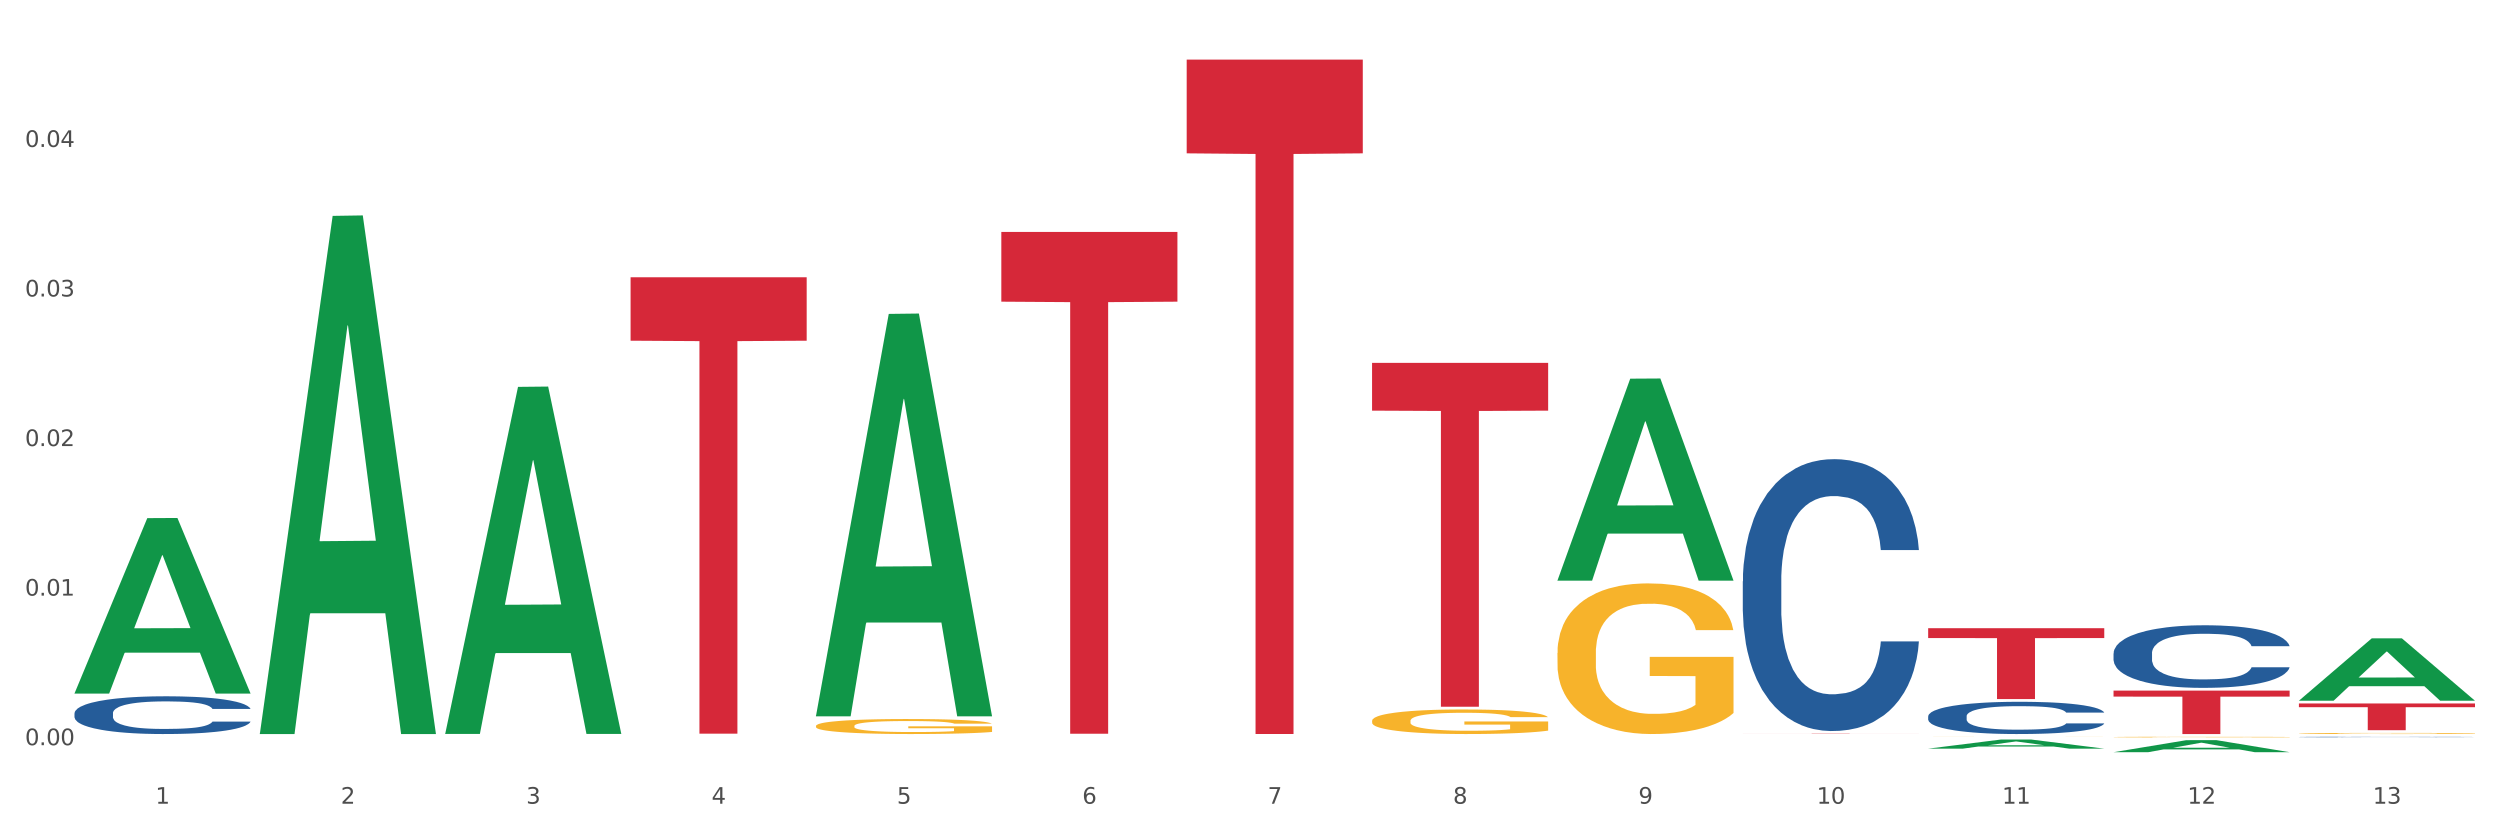 <?xml version="1.0" encoding="utf-8" standalone="no"?>
<!DOCTYPE svg PUBLIC "-//W3C//DTD SVG 1.1//EN"
  "http://www.w3.org/Graphics/SVG/1.1/DTD/svg11.dtd">
<svg xmlns:xlink="http://www.w3.org/1999/xlink" width="1080pt" height="360pt" viewBox="0 0 1080 360" xmlns="http://www.w3.org/2000/svg" version="1.1">
 <rect x="0" y="0" width="1080" height="360" fill="#333333" stroke="none"/>
 <defs>
  <style type="text/css">*{stroke-linejoin: round; stroke-linecap: butt}</style>
 </defs>
 <g id="figure_1">
  <g id="patch_1">
   <path d="M 0 360 
L 1080 360 
L 1080 0 
L 0 0 
z
" style="fill: #ffffff; stroke: #ffffff; stroke-linejoin: miter"/>
  </g>
  <g id="axes_1">
   <g id="matplotlib.axis_1">
    <g id="xtick_1">
     <g id="text_1">
      <!-- 1 -->
      <g style="fill: #4d4d4d" transform="translate(67.159 347.204) scale(0.096 -0.096)">
       <defs>
        <path id="DejaVuSans-31" d="M 794 531 
L 1825 531 
L 1825 4091 
L 703 3866 
L 703 4441 
L 1819 4666 
L 2450 4666 
L 2450 531 
L 3481 531 
L 3481 0 
L 794 0 
L 794 531 
z
" transform="scale(0.016)"/>
       </defs>
       <use xlink:href="#DejaVuSans-31"/>
      </g>
     </g>
    </g>
    <g id="xtick_2">
     <g id="text_2">
      <!-- 2 -->
      <g style="fill: #4d4d4d" transform="translate(147.238 347.204) scale(0.096 -0.096)">
       <defs>
        <path id="DejaVuSans-32" d="M 1228 531 
L 3431 531 
L 3431 0 
L 469 0 
L 469 531 
Q 828 903 1448 1529 
Q 2069 2156 2228 2338 
Q 2531 2678 2651 2914 
Q 2772 3150 2772 3378 
Q 2772 3750 2511 3984 
Q 2250 4219 1831 4219 
Q 1534 4219 1204 4116 
Q 875 4013 500 3803 
L 500 4441 
Q 881 4594 1212 4672 
Q 1544 4750 1819 4750 
Q 2544 4750 2975 4387 
Q 3406 4025 3406 3419 
Q 3406 3131 3298 2873 
Q 3191 2616 2906 2266 
Q 2828 2175 2409 1742 
Q 1991 1309 1228 531 
z
" transform="scale(0.016)"/>
       </defs>
       <use xlink:href="#DejaVuSans-32"/>
      </g>
     </g>
    </g>
    <g id="xtick_3">
     <g id="text_3">
      <!-- 3 -->
      <g style="fill: #4d4d4d" transform="translate(227.317 347.204) scale(0.096 -0.096)">
       <defs>
        <path id="DejaVuSans-33" d="M 2597 2516 
Q 3050 2419 3304 2112 
Q 3559 1806 3559 1356 
Q 3559 666 3084 287 
Q 2609 -91 1734 -91 
Q 1441 -91 1130 -33 
Q 819 25 488 141 
L 488 750 
Q 750 597 1062 519 
Q 1375 441 1716 441 
Q 2309 441 2620 675 
Q 2931 909 2931 1356 
Q 2931 1769 2642 2001 
Q 2353 2234 1838 2234 
L 1294 2234 
L 1294 2753 
L 1863 2753 
Q 2328 2753 2575 2939 
Q 2822 3125 2822 3475 
Q 2822 3834 2567 4026 
Q 2313 4219 1838 4219 
Q 1578 4219 1281 4162 
Q 984 4106 628 3988 
L 628 4550 
Q 988 4650 1302 4700 
Q 1616 4750 1894 4750 
Q 2613 4750 3031 4423 
Q 3450 4097 3450 3541 
Q 3450 3153 3228 2886 
Q 3006 2619 2597 2516 
z
" transform="scale(0.016)"/>
       </defs>
       <use xlink:href="#DejaVuSans-33"/>
      </g>
     </g>
    </g>
    <g id="xtick_4">
     <g id="text_4">
      <!-- 4 -->
      <g style="fill: #4d4d4d" transform="translate(307.396 347.204) scale(0.096 -0.096)">
       <defs>
        <path id="DejaVuSans-34" d="M 2419 4116 
L 825 1625 
L 2419 1625 
L 2419 4116 
z
M 2253 4666 
L 3047 4666 
L 3047 1625 
L 3713 1625 
L 3713 1100 
L 3047 1100 
L 3047 0 
L 2419 0 
L 2419 1100 
L 313 1100 
L 313 1709 
L 2253 4666 
z
" transform="scale(0.016)"/>
       </defs>
       <use xlink:href="#DejaVuSans-34"/>
      </g>
     </g>
    </g>
    <g id="xtick_5">
     <g id="text_5">
      <!-- 5 -->
      <g style="fill: #4d4d4d" transform="translate(387.475 347.204) scale(0.096 -0.096)">
       <defs>
        <path id="DejaVuSans-35" d="M 691 4666 
L 3169 4666 
L 3169 4134 
L 1269 4134 
L 1269 2991 
Q 1406 3038 1543 3061 
Q 1681 3084 1819 3084 
Q 2600 3084 3056 2656 
Q 3513 2228 3513 1497 
Q 3513 744 3044 326 
Q 2575 -91 1722 -91 
Q 1428 -91 1123 -41 
Q 819 9 494 109 
L 494 744 
Q 775 591 1075 516 
Q 1375 441 1709 441 
Q 2250 441 2565 725 
Q 2881 1009 2881 1497 
Q 2881 1984 2565 2268 
Q 2250 2553 1709 2553 
Q 1456 2553 1204 2497 
Q 953 2441 691 2322 
L 691 4666 
z
" transform="scale(0.016)"/>
       </defs>
       <use xlink:href="#DejaVuSans-35"/>
      </g>
     </g>
    </g>
    <g id="xtick_6">
     <g id="text_6">
      <!-- 6 -->
      <g style="fill: #4d4d4d" transform="translate(467.554 347.204) scale(0.096 -0.096)">
       <defs>
        <path id="DejaVuSans-36" d="M 2113 2584 
Q 1688 2584 1439 2293 
Q 1191 2003 1191 1497 
Q 1191 994 1439 701 
Q 1688 409 2113 409 
Q 2538 409 2786 701 
Q 3034 994 3034 1497 
Q 3034 2003 2786 2293 
Q 2538 2584 2113 2584 
z
M 3366 4563 
L 3366 3988 
Q 3128 4100 2886 4159 
Q 2644 4219 2406 4219 
Q 1781 4219 1451 3797 
Q 1122 3375 1075 2522 
Q 1259 2794 1537 2939 
Q 1816 3084 2150 3084 
Q 2853 3084 3261 2657 
Q 3669 2231 3669 1497 
Q 3669 778 3244 343 
Q 2819 -91 2113 -91 
Q 1303 -91 875 529 
Q 447 1150 447 2328 
Q 447 3434 972 4092 
Q 1497 4750 2381 4750 
Q 2619 4750 2861 4703 
Q 3103 4656 3366 4563 
z
" transform="scale(0.016)"/>
       </defs>
       <use xlink:href="#DejaVuSans-36"/>
      </g>
     </g>
    </g>
    <g id="xtick_7">
     <g id="text_7">
      <!-- 7 -->
      <g style="fill: #4d4d4d" transform="translate(547.634 347.204) scale(0.096 -0.096)">
       <defs>
        <path id="DejaVuSans-37" d="M 525 4666 
L 3525 4666 
L 3525 4397 
L 1831 0 
L 1172 0 
L 2766 4134 
L 525 4134 
L 525 4666 
z
" transform="scale(0.016)"/>
       </defs>
       <use xlink:href="#DejaVuSans-37"/>
      </g>
     </g>
    </g>
    <g id="xtick_8">
     <g id="text_8">
      <!-- 8 -->
      <g style="fill: #4d4d4d" transform="translate(627.713 347.204) scale(0.096 -0.096)">
       <defs>
        <path id="DejaVuSans-38" d="M 2034 2216 
Q 1584 2216 1326 1975 
Q 1069 1734 1069 1313 
Q 1069 891 1326 650 
Q 1584 409 2034 409 
Q 2484 409 2743 651 
Q 3003 894 3003 1313 
Q 3003 1734 2745 1975 
Q 2488 2216 2034 2216 
z
M 1403 2484 
Q 997 2584 770 2862 
Q 544 3141 544 3541 
Q 544 4100 942 4425 
Q 1341 4750 2034 4750 
Q 2731 4750 3128 4425 
Q 3525 4100 3525 3541 
Q 3525 3141 3298 2862 
Q 3072 2584 2669 2484 
Q 3125 2378 3379 2068 
Q 3634 1759 3634 1313 
Q 3634 634 3220 271 
Q 2806 -91 2034 -91 
Q 1263 -91 848 271 
Q 434 634 434 1313 
Q 434 1759 690 2068 
Q 947 2378 1403 2484 
z
M 1172 3481 
Q 1172 3119 1398 2916 
Q 1625 2713 2034 2713 
Q 2441 2713 2670 2916 
Q 2900 3119 2900 3481 
Q 2900 3844 2670 4047 
Q 2441 4250 2034 4250 
Q 1625 4250 1398 4047 
Q 1172 3844 1172 3481 
z
" transform="scale(0.016)"/>
       </defs>
       <use xlink:href="#DejaVuSans-38"/>
      </g>
     </g>
    </g>
    <g id="xtick_9">
     <g id="text_9">
      <!-- 9 -->
      <g style="fill: #4d4d4d" transform="translate(707.792 347.204) scale(0.096 -0.096)">
       <defs>
        <path id="DejaVuSans-39" d="M 703 97 
L 703 672 
Q 941 559 1184 500 
Q 1428 441 1663 441 
Q 2288 441 2617 861 
Q 2947 1281 2994 2138 
Q 2813 1869 2534 1725 
Q 2256 1581 1919 1581 
Q 1219 1581 811 2004 
Q 403 2428 403 3163 
Q 403 3881 828 4315 
Q 1253 4750 1959 4750 
Q 2769 4750 3195 4129 
Q 3622 3509 3622 2328 
Q 3622 1225 3098 567 
Q 2575 -91 1691 -91 
Q 1453 -91 1209 -44 
Q 966 3 703 97 
z
M 1959 2075 
Q 2384 2075 2632 2365 
Q 2881 2656 2881 3163 
Q 2881 3666 2632 3958 
Q 2384 4250 1959 4250 
Q 1534 4250 1286 3958 
Q 1038 3666 1038 3163 
Q 1038 2656 1286 2365 
Q 1534 2075 1959 2075 
z
" transform="scale(0.016)"/>
       </defs>
       <use xlink:href="#DejaVuSans-39"/>
      </g>
     </g>
    </g>
    <g id="xtick_10">
     <g id="text_10">
      <!-- 10 -->
      <g style="fill: #4d4d4d" transform="translate(784.817 347.204) scale(0.096 -0.096)">
       <defs>
        <path id="DejaVuSans-30" d="M 2034 4250 
Q 1547 4250 1301 3770 
Q 1056 3291 1056 2328 
Q 1056 1369 1301 889 
Q 1547 409 2034 409 
Q 2525 409 2770 889 
Q 3016 1369 3016 2328 
Q 3016 3291 2770 3770 
Q 2525 4250 2034 4250 
z
M 2034 4750 
Q 2819 4750 3233 4129 
Q 3647 3509 3647 2328 
Q 3647 1150 3233 529 
Q 2819 -91 2034 -91 
Q 1250 -91 836 529 
Q 422 1150 422 2328 
Q 422 3509 836 4129 
Q 1250 4750 2034 4750 
z
" transform="scale(0.016)"/>
       </defs>
       <use xlink:href="#DejaVuSans-31"/>
       <use xlink:href="#DejaVuSans-30" transform="translate(63.623 0)"/>
      </g>
     </g>
    </g>
    <g id="xtick_11">
     <g id="text_11">
      <!-- 11 -->
      <g style="fill: #4d4d4d" transform="translate(864.896 347.204) scale(0.096 -0.096)">
       <use xlink:href="#DejaVuSans-31"/>
       <use xlink:href="#DejaVuSans-31" transform="translate(63.623 0)"/>
      </g>
     </g>
    </g>
    <g id="xtick_12">
     <g id="text_12">
      <!-- 12 -->
      <g style="fill: #4d4d4d" transform="translate(944.975 347.204) scale(0.096 -0.096)">
       <use xlink:href="#DejaVuSans-31"/>
       <use xlink:href="#DejaVuSans-32" transform="translate(63.623 0)"/>
      </g>
     </g>
    </g>
    <g id="xtick_13">
     <g id="text_13">
      <!-- 13 -->
      <g style="fill: #4d4d4d" transform="translate(1025.054 347.204) scale(0.096 -0.096)">
       <use xlink:href="#DejaVuSans-31"/>
       <use xlink:href="#DejaVuSans-33" transform="translate(63.623 0)"/>
      </g>
     </g>
    </g>
    <g id="xtick_14"/>
    <g id="xtick_15"/>
    <g id="xtick_16"/>
    <g id="xtick_17"/>
    <g id="xtick_18"/>
    <g id="xtick_19"/>
    <g id="xtick_20"/>
    <g id="xtick_21"/>
    <g id="xtick_22"/>
    <g id="xtick_23"/>
    <g id="xtick_24"/>
    <g id="xtick_25"/>
   </g>
   <g id="matplotlib.axis_2">
    <g id="ytick_1">
     <g id="text_14">
      <!-- 0.00 -->
      <g style="fill: #4d4d4d" transform="translate(10.8 321.922) scale(0.096 -0.096)">
       <defs>
        <path id="DejaVuSans-2e" d="M 684 794 
L 1344 794 
L 1344 0 
L 684 0 
L 684 794 
z
" transform="scale(0.016)"/>
       </defs>
       <use xlink:href="#DejaVuSans-30"/>
       <use xlink:href="#DejaVuSans-2e" transform="translate(63.623 0)"/>
       <use xlink:href="#DejaVuSans-30" transform="translate(95.41 0)"/>
       <use xlink:href="#DejaVuSans-30" transform="translate(159.033 0)"/>
      </g>
     </g>
    </g>
    <g id="ytick_2">
     <g id="text_15">
      <!-- 0.01 -->
      <g style="fill: #4d4d4d" transform="translate(10.8 257.311) scale(0.096 -0.096)">
       <use xlink:href="#DejaVuSans-30"/>
       <use xlink:href="#DejaVuSans-2e" transform="translate(63.623 0)"/>
       <use xlink:href="#DejaVuSans-30" transform="translate(95.41 0)"/>
       <use xlink:href="#DejaVuSans-31" transform="translate(159.033 0)"/>
      </g>
     </g>
    </g>
    <g id="ytick_3">
     <g id="text_16">
      <!-- 0.02 -->
      <g style="fill: #4d4d4d" transform="translate(10.8 192.7) scale(0.096 -0.096)">
       <use xlink:href="#DejaVuSans-30"/>
       <use xlink:href="#DejaVuSans-2e" transform="translate(63.623 0)"/>
       <use xlink:href="#DejaVuSans-30" transform="translate(95.41 0)"/>
       <use xlink:href="#DejaVuSans-32" transform="translate(159.033 0)"/>
      </g>
     </g>
    </g>
    <g id="ytick_4">
     <g id="text_17">
      <!-- 0.03 -->
      <g style="fill: #4d4d4d" transform="translate(10.8 128.088) scale(0.096 -0.096)">
       <use xlink:href="#DejaVuSans-30"/>
       <use xlink:href="#DejaVuSans-2e" transform="translate(63.623 0)"/>
       <use xlink:href="#DejaVuSans-30" transform="translate(95.41 0)"/>
       <use xlink:href="#DejaVuSans-33" transform="translate(159.033 0)"/>
      </g>
     </g>
    </g>
    <g id="ytick_5">
     <g id="text_18">
      <!-- 0.04 -->
      <g style="fill: #4d4d4d" transform="translate(10.8 63.477) scale(0.096 -0.096)">
       <use xlink:href="#DejaVuSans-30"/>
       <use xlink:href="#DejaVuSans-2e" transform="translate(63.623 0)"/>
       <use xlink:href="#DejaVuSans-30" transform="translate(95.41 0)"/>
       <use xlink:href="#DejaVuSans-34" transform="translate(159.033 0)"/>
      </g>
     </g>
    </g>
    <g id="ytick_6"/>
    <g id="ytick_7"/>
    <g id="ytick_8"/>
    <g id="ytick_9"/>
    <g id="ytick_10"/>
   </g>
   <g id="PolyCollection_1">
    <path d="M 32.175 299.483 
L 32.253 299.412 
L 63.625 223.834 
L 76.644 223.763 
L 108.25 299.625 
L 93.192 299.625 
L 86.369 281.96 
L 53.978 281.96 
L 53.743 282.245 
L 47.155 299.625 
L 32.175 299.625 
L 32.175 299.483 
L 58.056 271.417 
L 82.291 271.346 
L 70.291 239.933 
L 70.134 239.79 
L 69.977 240.004 
L 57.978 271.346 
L 58.056 271.417 
L 32.175 299.483 
z
" clip-path="url(#pd0ab0878ec)" style="fill: #109648"/>
    <path d="M 752.887 316.983 
L 828.963 316.983 
L 828.963 316.997 
L 799.037 316.997 
L 799.037 317.088 
L 782.632 317.088 
L 782.632 316.997 
L 752.887 316.997 
L 752.887 316.983 
L 752.887 316.983 
z
" clip-path="url(#pd0ab0878ec)" style="fill: #d62839"/>
    <path d="M 592.729 156.751 
L 668.804 156.751 
L 668.804 177.397 
L 638.879 177.537 
L 638.879 305.322 
L 622.474 305.322 
L 622.474 177.537 
L 592.729 177.397 
L 592.729 156.89 
L 592.729 156.751 
z
" clip-path="url(#pd0ab0878ec)" style="fill: #d62839"/>
    <path d="M 512.65 25.759 
L 588.725 25.759 
L 588.725 66.243 
L 558.8 66.516 
L 558.8 317.075 
L 542.395 317.075 
L 542.395 66.516 
L 512.65 66.243 
L 512.65 26.033 
L 512.65 25.759 
z
" clip-path="url(#pd0ab0878ec)" style="fill: #d62839"/>
    <path d="M 752.887 251.131 
L 752.977 251.023 
L 752.977 248.02 
L 753.247 243.944 
L 754.236 236.435 
L 755.495 230.75 
L 757.653 224.099 
L 758.822 221.31 
L 760.351 218.2 
L 763.498 213.158 
L 767.095 208.868 
L 769.613 206.508 
L 771.501 205.006 
L 775.728 202.324 
L 778.156 201.144 
L 780.674 200.179 
L 782.832 199.535 
L 786.429 198.784 
L 789.306 198.463 
L 792.633 198.355 
L 795.421 198.463 
L 799.108 198.892 
L 804.503 200.179 
L 806.572 200.93 
L 809.359 202.217 
L 812.237 203.933 
L 814.575 205.649 
L 817.273 208.117 
L 820.06 211.335 
L 822.758 215.411 
L 824.646 219.165 
L 826.175 223.134 
L 827.524 227.961 
L 828.513 233.217 
L 828.963 237.615 
L 812.507 237.615 
L 812.057 233.646 
L 811.158 229.355 
L 810.258 226.459 
L 809.269 224.099 
L 807.741 221.418 
L 806.392 219.701 
L 804.144 217.663 
L 802.075 216.376 
L 800.367 215.625 
L 798.299 214.982 
L 793.892 214.338 
L 790.745 214.338 
L 788.767 214.553 
L 786.339 215.089 
L 784.271 215.84 
L 781.843 217.127 
L 779.954 218.522 
L 778.066 220.345 
L 776.987 221.632 
L 775.368 223.992 
L 774.289 225.923 
L 772.85 229.248 
L 772.041 231.608 
L 770.602 237.722 
L 769.973 242.227 
L 769.703 245.338 
L 769.523 248.771 
L 769.523 265.504 
L 770.063 273.013 
L 770.512 276.231 
L 771.232 279.878 
L 772.581 284.598 
L 774.559 289.21 
L 776.627 292.536 
L 778.336 294.574 
L 779.954 296.075 
L 781.573 297.255 
L 783.551 298.328 
L 785.17 298.972 
L 787.598 299.615 
L 790.475 299.937 
L 792.723 299.937 
L 797.31 299.401 
L 799.378 298.864 
L 801.356 298.113 
L 803.514 296.934 
L 805.223 295.646 
L 806.212 294.681 
L 807.831 292.643 
L 809.089 290.498 
L 810.169 288.03 
L 810.888 285.885 
L 811.697 282.667 
L 812.327 279.02 
L 812.507 277.089 
L 828.963 277.089 
L 828.603 280.951 
L 827.973 284.705 
L 826.714 289.747 
L 825.725 292.643 
L 824.197 296.183 
L 822.578 299.186 
L 820.33 302.511 
L 818.262 304.979 
L 816.104 307.124 
L 813.765 309.055 
L 809.539 311.736 
L 808.01 312.487 
L 804.773 313.774 
L 802.255 314.525 
L 798.568 315.276 
L 794.792 315.705 
L 790.835 315.813 
L 787.328 315.598 
L 783.461 314.954 
L 781.033 314.311 
L 778.336 313.345 
L 775.188 311.844 
L 772.221 310.02 
L 769.433 307.875 
L 766.825 305.408 
L 764.398 302.619 
L 761.25 298.006 
L 758.912 293.501 
L 757.204 289.318 
L 756.035 285.778 
L 754.866 281.273 
L 754.236 278.162 
L 753.247 270.653 
L 752.887 263.681 
L 752.887 251.131 
z
" clip-path="url(#pd0ab0878ec)" style="fill: #255c99"/>
    <path d="M 272.412 119.782 
L 348.488 119.782 
L 348.488 147.182 
L 318.562 147.368 
L 318.562 316.954 
L 302.157 316.954 
L 302.157 147.368 
L 272.412 147.182 
L 272.412 119.967 
L 272.412 119.782 
z
" clip-path="url(#pd0ab0878ec)" style="fill: #d62839"/>
    <path d="M 993.125 316.847 
L 993.215 316.846 
L 993.215 316.83 
L 993.394 316.817 
L 994.292 316.784 
L 995.64 316.757 
L 996.628 316.742 
L 997.616 316.73 
L 998.783 316.719 
L 1000.22 316.706 
L 1002.825 316.688 
L 1004.442 316.679 
L 1006.418 316.669 
L 1010.01 316.655 
L 1012.615 316.648 
L 1015.31 316.641 
L 1019.711 316.633 
L 1022.585 316.63 
L 1025.639 316.627 
L 1029.321 316.625 
L 1032.105 316.625 
L 1038.213 316.626 
L 1043.422 316.63 
L 1045.937 316.633 
L 1049.171 316.638 
L 1050.877 316.642 
L 1053.662 316.649 
L 1056.536 316.658 
L 1058.512 316.666 
L 1061.476 316.681 
L 1063.721 316.696 
L 1065.787 316.714 
L 1066.865 316.727 
L 1067.673 316.739 
L 1068.392 316.752 
L 1069.11 316.774 
L 1052.943 316.774 
L 1052.314 316.758 
L 1051.326 316.744 
L 1049.889 316.73 
L 1048.632 316.721 
L 1046.476 316.71 
L 1044.5 316.703 
L 1042.434 316.698 
L 1039.92 316.694 
L 1037.944 316.691 
L 1035.159 316.69 
L 1029.68 316.69 
L 1025.998 316.694 
L 1023.483 316.698 
L 1021.866 316.702 
L 1020.429 316.706 
L 1018.813 316.712 
L 1016.926 316.722 
L 1015.579 316.73 
L 1014.232 316.74 
L 1013.154 316.751 
L 1012.166 316.763 
L 1011.358 316.776 
L 1010.729 316.79 
L 1010.19 316.807 
L 1009.741 316.834 
L 1009.741 316.894 
L 1009.921 316.908 
L 1010.37 316.926 
L 1010.909 316.94 
L 1011.807 316.956 
L 1012.615 316.967 
L 1014.142 316.983 
L 1015.849 316.996 
L 1017.196 317.004 
L 1018.543 317.011 
L 1020.878 317.021 
L 1023.483 317.029 
L 1025.728 317.033 
L 1028.782 317.038 
L 1030.848 317.04 
L 1032.644 317.04 
L 1037.045 317.04 
L 1040.189 317.039 
L 1043.692 317.036 
L 1046.386 317.032 
L 1048.632 317.027 
L 1051.147 317.019 
L 1052.763 317.012 
L 1052.763 316.92 
L 1033.004 316.92 
L 1033.004 316.859 
L 1069.2 316.859 
L 1069.2 317.038 
L 1067.673 317.047 
L 1065.967 317.055 
L 1064.17 317.063 
L 1061.476 317.072 
L 1058.242 317.081 
L 1055.368 317.087 
L 1052.314 317.092 
L 1048.722 317.097 
L 1044.051 317.101 
L 1041.177 317.103 
L 1037.584 317.104 
L 1033.363 317.105 
L 1029.68 317.104 
L 1026.088 317.102 
L 1022.315 317.098 
L 1018.633 317.092 
L 1015.849 317.086 
L 1013.064 317.079 
L 1010.1 317.07 
L 1007.765 317.061 
L 1005.969 317.054 
L 1003.993 317.043 
L 1001.837 317.03 
L 1000.22 317.018 
L 998.783 317.006 
L 997.256 316.99 
L 996.179 316.977 
L 995.101 316.96 
L 994.472 316.947 
L 993.754 316.927 
L 993.215 316.9 
L 993.125 316.847 
z
" clip-path="url(#pd0ab0878ec)" style="fill: #f7b32b"/>
    <path d="M 832.967 271.384 
L 909.042 271.384 
L 909.042 275.639 
L 879.116 275.668 
L 879.116 302.003 
L 862.712 302.003 
L 862.712 275.668 
L 832.967 275.639 
L 832.967 271.413 
L 832.967 271.384 
z
" clip-path="url(#pd0ab0878ec)" style="fill: #d62839"/>
    <path d="M 913.046 318.414 
L 913.135 318.414 
L 913.135 318.404 
L 913.315 318.396 
L 914.213 318.375 
L 915.561 318.358 
L 916.549 318.349 
L 917.537 318.341 
L 918.704 318.334 
L 920.141 318.326 
L 922.746 318.315 
L 924.363 318.309 
L 926.339 318.303 
L 929.931 318.294 
L 932.536 318.289 
L 935.231 318.285 
L 939.632 318.28 
L 942.506 318.278 
L 945.559 318.276 
L 949.242 318.275 
L 952.026 318.275 
L 958.134 318.276 
L 963.343 318.278 
L 965.858 318.28 
L 969.092 318.283 
L 970.798 318.286 
L 973.582 318.29 
L 976.457 318.296 
L 978.433 318.301 
L 981.397 318.31 
L 983.642 318.32 
L 985.708 318.331 
L 986.786 318.339 
L 987.594 318.347 
L 988.312 318.355 
L 989.031 318.369 
L 972.864 318.369 
L 972.235 318.359 
L 971.247 318.35 
L 969.81 318.341 
L 968.553 318.336 
L 966.397 318.329 
L 964.421 318.324 
L 962.355 318.321 
L 959.84 318.318 
L 957.864 318.317 
L 955.08 318.316 
L 949.601 318.316 
L 945.919 318.318 
L 943.404 318.321 
L 941.787 318.323 
L 940.35 318.326 
L 938.733 318.33 
L 936.847 318.336 
L 935.5 318.341 
L 934.153 318.348 
L 933.075 318.354 
L 932.087 318.362 
L 931.279 318.37 
L 930.65 318.379 
L 930.111 318.389 
L 929.662 318.407 
L 929.662 318.445 
L 929.841 318.453 
L 930.291 318.464 
L 930.829 318.473 
L 931.728 318.483 
L 932.536 318.49 
L 934.063 318.5 
L 935.769 318.508 
L 937.117 318.513 
L 938.464 318.518 
L 940.799 318.524 
L 943.404 318.529 
L 945.649 318.532 
L 948.703 318.535 
L 950.769 318.536 
L 952.565 318.536 
L 956.966 318.536 
L 960.11 318.536 
L 963.613 318.534 
L 966.307 318.531 
L 968.553 318.528 
L 971.068 318.523 
L 972.684 318.518 
L 972.684 318.461 
L 952.925 318.461 
L 952.925 318.422 
L 989.121 318.422 
L 989.121 318.535 
L 987.594 318.54 
L 985.887 318.546 
L 984.091 318.55 
L 981.397 318.556 
L 978.163 318.562 
L 975.289 318.566 
L 972.235 318.569 
L 968.643 318.572 
L 963.972 318.575 
L 961.098 318.576 
L 957.505 318.577 
L 953.284 318.577 
L 949.601 318.576 
L 946.009 318.575 
L 942.236 318.572 
L 938.554 318.569 
L 935.769 318.565 
L 932.985 318.561 
L 930.021 318.555 
L 927.686 318.55 
L 925.89 318.545 
L 923.914 318.538 
L 921.758 318.53 
L 920.141 318.523 
L 918.704 318.515 
L 917.177 318.505 
L 916.099 318.496 
L 915.022 318.486 
L 914.393 318.478 
L 913.674 318.465 
L 913.135 318.448 
L 913.046 318.414 
z
" clip-path="url(#pd0ab0878ec)" style="fill: #f7b32b"/>
    <path d="M 672.808 282.097 
L 672.898 282.038 
L 672.898 279.898 
L 673.078 278.056 
L 673.976 273.598 
L 675.323 269.913 
L 676.311 267.952 
L 677.299 266.347 
L 678.467 264.742 
L 679.904 263.078 
L 682.508 260.641 
L 684.125 259.393 
L 686.101 258.086 
L 689.694 256.184 
L 692.299 255.114 
L 694.993 254.222 
L 699.394 253.152 
L 702.268 252.677 
L 705.322 252.32 
L 709.005 252.083 
L 711.789 252.023 
L 717.896 252.202 
L 723.106 252.736 
L 725.621 253.152 
L 728.854 253.866 
L 730.561 254.341 
L 733.345 255.292 
L 736.219 256.54 
L 738.195 257.61 
L 741.159 259.631 
L 743.405 261.652 
L 745.47 264.148 
L 746.548 265.872 
L 747.357 267.476 
L 748.075 269.319 
L 748.794 272.231 
L 732.626 272.231 
L 731.998 270.151 
L 731.01 268.19 
L 729.573 266.288 
L 728.315 265.099 
L 726.16 263.613 
L 724.184 262.662 
L 722.118 261.949 
L 719.603 261.355 
L 717.627 261.057 
L 714.843 260.82 
L 709.364 260.879 
L 705.681 261.355 
L 703.166 261.949 
L 701.55 262.484 
L 700.113 263.078 
L 698.496 263.91 
L 696.61 265.158 
L 695.263 266.288 
L 693.915 267.714 
L 692.837 269.141 
L 691.849 270.805 
L 691.041 272.588 
L 690.412 274.43 
L 689.873 276.689 
L 689.424 280.433 
L 689.424 288.576 
L 689.604 290.418 
L 690.053 292.855 
L 690.592 294.698 
L 691.49 296.897 
L 692.299 298.383 
L 693.825 300.522 
L 695.532 302.305 
L 696.879 303.435 
L 698.226 304.386 
L 700.562 305.693 
L 703.166 306.763 
L 705.412 307.417 
L 708.466 308.011 
L 710.531 308.249 
L 712.328 308.368 
L 716.729 308.368 
L 719.872 308.19 
L 723.375 307.774 
L 726.07 307.239 
L 728.315 306.585 
L 730.83 305.515 
L 732.447 304.505 
L 732.447 292.083 
L 712.687 292.023 
L 712.687 283.762 
L 748.883 283.762 
L 748.883 308.011 
L 747.357 309.259 
L 745.65 310.389 
L 743.854 311.399 
L 741.159 312.647 
L 737.926 313.836 
L 735.052 314.668 
L 731.998 315.381 
L 728.405 316.035 
L 723.735 316.629 
L 720.86 316.867 
L 717.268 317.045 
L 713.046 317.105 
L 709.364 316.986 
L 705.771 316.689 
L 701.999 316.154 
L 698.316 315.381 
L 695.532 314.609 
L 692.748 313.658 
L 689.784 312.409 
L 687.448 311.221 
L 685.652 310.151 
L 683.676 308.784 
L 681.52 307.001 
L 679.904 305.396 
L 678.467 303.732 
L 676.94 301.592 
L 675.862 299.75 
L 674.784 297.432 
L 674.155 295.708 
L 673.437 293.034 
L 672.898 289.289 
L 672.808 282.097 
z
" clip-path="url(#pd0ab0878ec)" style="fill: #f7b32b"/>
    <path d="M 592.729 311.396 
L 592.819 311.387 
L 592.819 311.038 
L 592.999 310.737 
L 593.897 310.01 
L 595.244 309.41 
L 596.232 309.09 
L 597.22 308.828 
L 598.388 308.566 
L 599.825 308.295 
L 602.429 307.898 
L 604.046 307.694 
L 606.022 307.481 
L 609.615 307.171 
L 612.219 306.996 
L 614.914 306.851 
L 619.315 306.676 
L 622.189 306.599 
L 625.243 306.541 
L 628.925 306.502 
L 631.71 306.492 
L 637.817 306.521 
L 643.027 306.609 
L 645.542 306.676 
L 648.775 306.793 
L 650.482 306.87 
L 653.266 307.025 
L 656.14 307.229 
L 658.116 307.403 
L 661.08 307.733 
L 663.325 308.062 
L 665.391 308.469 
L 666.469 308.751 
L 667.277 309.012 
L 667.996 309.313 
L 668.714 309.788 
L 652.547 309.788 
L 651.919 309.448 
L 650.931 309.128 
L 649.494 308.818 
L 648.236 308.625 
L 646.08 308.382 
L 644.105 308.227 
L 642.039 308.111 
L 639.524 308.014 
L 637.548 307.965 
L 634.764 307.927 
L 629.285 307.936 
L 625.602 308.014 
L 623.087 308.111 
L 621.471 308.198 
L 620.033 308.295 
L 618.417 308.431 
L 616.531 308.634 
L 615.183 308.818 
L 613.836 309.051 
L 612.758 309.284 
L 611.77 309.555 
L 610.962 309.846 
L 610.333 310.146 
L 609.794 310.514 
L 609.345 311.125 
L 609.345 312.453 
L 609.525 312.753 
L 609.974 313.151 
L 610.513 313.451 
L 611.411 313.81 
L 612.219 314.052 
L 613.746 314.401 
L 615.453 314.692 
L 616.8 314.876 
L 618.147 315.031 
L 620.483 315.244 
L 623.087 315.418 
L 625.333 315.525 
L 628.386 315.622 
L 630.452 315.661 
L 632.249 315.68 
L 636.65 315.68 
L 639.793 315.651 
L 643.296 315.583 
L 645.991 315.496 
L 648.236 315.389 
L 650.751 315.215 
L 652.368 315.05 
L 652.368 313.025 
L 632.608 313.015 
L 632.608 311.668 
L 668.804 311.668 
L 668.804 315.622 
L 667.277 315.826 
L 665.571 316.01 
L 663.774 316.174 
L 661.08 316.378 
L 657.847 316.572 
L 654.972 316.707 
L 651.919 316.824 
L 648.326 316.93 
L 643.655 317.027 
L 640.781 317.066 
L 637.189 317.095 
L 632.967 317.105 
L 629.285 317.085 
L 625.692 317.037 
L 621.92 316.95 
L 618.237 316.824 
L 615.453 316.698 
L 612.668 316.543 
L 609.705 316.339 
L 607.369 316.145 
L 605.573 315.971 
L 603.597 315.748 
L 601.441 315.457 
L 599.825 315.196 
L 598.388 314.924 
L 596.861 314.575 
L 595.783 314.275 
L 594.705 313.897 
L 594.076 313.616 
L 593.358 313.18 
L 592.819 312.569 
L 592.729 311.396 
z
" clip-path="url(#pd0ab0878ec)" style="fill: #f7b32b"/>
    <path d="M 352.492 313.616 
L 352.581 313.61 
L 352.581 313.397 
L 352.761 313.213 
L 353.659 312.769 
L 355.006 312.402 
L 355.994 312.206 
L 356.982 312.046 
L 358.15 311.886 
L 359.587 311.721 
L 362.192 311.478 
L 363.809 311.353 
L 365.785 311.223 
L 369.377 311.034 
L 371.982 310.927 
L 374.676 310.838 
L 379.078 310.731 
L 381.952 310.684 
L 385.005 310.649 
L 388.688 310.625 
L 391.472 310.619 
L 397.58 310.637 
L 402.789 310.69 
L 405.304 310.731 
L 408.538 310.803 
L 410.244 310.85 
L 413.028 310.945 
L 415.903 311.069 
L 417.879 311.176 
L 420.843 311.377 
L 423.088 311.578 
L 425.154 311.827 
L 426.232 311.999 
L 427.04 312.159 
L 427.758 312.343 
L 428.477 312.633 
L 412.31 312.633 
L 411.681 312.425 
L 410.693 312.23 
L 409.256 312.04 
L 407.999 311.922 
L 405.843 311.774 
L 403.867 311.679 
L 401.801 311.608 
L 399.286 311.549 
L 397.31 311.519 
L 394.526 311.496 
L 389.047 311.501 
L 385.365 311.549 
L 382.85 311.608 
L 381.233 311.661 
L 379.796 311.721 
L 378.179 311.804 
L 376.293 311.928 
L 374.946 312.04 
L 373.599 312.183 
L 372.521 312.325 
L 371.533 312.491 
L 370.724 312.668 
L 370.096 312.852 
L 369.557 313.077 
L 369.108 313.45 
L 369.108 314.262 
L 369.287 314.445 
L 369.737 314.688 
L 370.275 314.872 
L 371.174 315.091 
L 371.982 315.239 
L 373.509 315.452 
L 375.215 315.63 
L 376.563 315.743 
L 377.91 315.837 
L 380.245 315.968 
L 382.85 316.074 
L 385.095 316.139 
L 388.149 316.199 
L 390.215 316.222 
L 392.011 316.234 
L 396.412 316.234 
L 399.556 316.216 
L 403.059 316.175 
L 405.753 316.122 
L 407.999 316.056 
L 410.514 315.95 
L 412.13 315.849 
L 412.13 314.611 
L 392.37 314.605 
L 392.37 313.782 
L 428.567 313.782 
L 428.567 316.199 
L 427.04 316.323 
L 425.333 316.436 
L 423.537 316.536 
L 420.843 316.661 
L 417.609 316.779 
L 414.735 316.862 
L 411.681 316.933 
L 408.088 316.998 
L 403.418 317.057 
L 400.544 317.081 
L 396.951 317.099 
L 392.73 317.105 
L 389.047 317.093 
L 385.455 317.063 
L 381.682 317.01 
L 378 316.933 
L 375.215 316.856 
L 372.431 316.761 
L 369.467 316.637 
L 367.132 316.518 
L 365.335 316.412 
L 363.359 316.276 
L 361.204 316.098 
L 359.587 315.938 
L 358.15 315.772 
L 356.623 315.559 
L 355.545 315.375 
L 354.468 315.144 
L 353.839 314.972 
L 353.12 314.706 
L 352.581 314.333 
L 352.492 313.616 
z
" clip-path="url(#pd0ab0878ec)" style="fill: #f7b32b"/>
    <path d="M 993.125 318.388 
L 993.215 318.388 
L 993.215 318.382 
L 993.485 318.373 
L 994.474 318.357 
L 995.733 318.344 
L 997.891 318.33 
L 999.06 318.324 
L 1000.588 318.318 
L 1003.736 318.307 
L 1007.333 318.297 
L 1009.851 318.292 
L 1011.739 318.289 
L 1015.965 318.283 
L 1018.393 318.281 
L 1020.911 318.279 
L 1023.069 318.277 
L 1026.666 318.276 
L 1029.544 318.275 
L 1032.871 318.275 
L 1035.659 318.275 
L 1039.345 318.276 
L 1044.741 318.279 
L 1046.809 318.28 
L 1049.597 318.283 
L 1052.474 318.287 
L 1054.812 318.291 
L 1057.51 318.296 
L 1060.298 318.303 
L 1062.995 318.312 
L 1064.884 318.32 
L 1066.412 318.328 
L 1067.761 318.338 
L 1068.75 318.35 
L 1069.2 318.359 
L 1052.744 318.359 
L 1052.294 318.351 
L 1051.395 318.341 
L 1050.496 318.335 
L 1049.507 318.33 
L 1047.978 318.324 
L 1046.629 318.321 
L 1044.381 318.316 
L 1042.313 318.314 
L 1040.604 318.312 
L 1038.536 318.311 
L 1034.13 318.309 
L 1030.983 318.309 
L 1029.004 318.31 
L 1026.576 318.311 
L 1024.508 318.312 
L 1022.08 318.315 
L 1020.192 318.318 
L 1018.303 318.322 
L 1017.224 318.325 
L 1015.606 318.33 
L 1014.527 318.334 
L 1013.088 318.341 
L 1012.278 318.346 
L 1010.84 318.359 
L 1010.21 318.369 
L 1009.94 318.376 
L 1009.761 318.383 
L 1009.761 318.419 
L 1010.3 318.435 
L 1010.75 318.442 
L 1011.469 318.45 
L 1012.818 318.46 
L 1014.796 318.47 
L 1016.865 318.477 
L 1018.573 318.481 
L 1020.192 318.485 
L 1021.81 318.487 
L 1023.789 318.49 
L 1025.407 318.491 
L 1027.835 318.492 
L 1030.713 318.493 
L 1032.961 318.493 
L 1037.547 318.492 
L 1039.615 318.491 
L 1041.594 318.489 
L 1043.752 318.487 
L 1045.46 318.484 
L 1046.449 318.482 
L 1048.068 318.477 
L 1049.327 318.473 
L 1050.406 318.467 
L 1051.125 318.463 
L 1051.935 318.456 
L 1052.564 318.448 
L 1052.744 318.444 
L 1069.2 318.444 
L 1068.84 318.452 
L 1068.211 318.46 
L 1066.952 318.471 
L 1065.963 318.477 
L 1064.434 318.485 
L 1062.815 318.491 
L 1060.567 318.499 
L 1058.499 318.504 
L 1056.341 318.508 
L 1054.003 318.513 
L 1049.777 318.518 
L 1048.248 318.52 
L 1045.011 318.523 
L 1042.493 318.524 
L 1038.806 318.526 
L 1035.029 318.527 
L 1031.072 318.527 
L 1027.565 318.527 
L 1023.699 318.525 
L 1021.271 318.524 
L 1018.573 318.522 
L 1015.426 318.519 
L 1012.458 318.515 
L 1009.671 318.51 
L 1007.063 318.505 
L 1004.635 318.499 
L 1001.488 318.489 
L 999.15 318.479 
L 997.441 318.47 
L 996.272 318.463 
L 995.103 318.453 
L 994.474 318.446 
L 993.485 318.43 
L 993.125 318.415 
L 993.125 318.388 
z
" clip-path="url(#pd0ab0878ec)" style="fill: #255c99"/>
    <path d="M 913.046 282.268 
L 913.136 282.244 
L 913.136 281.552 
L 913.405 280.614 
L 914.395 278.885 
L 915.653 277.576 
L 917.812 276.044 
L 918.981 275.402 
L 920.509 274.686 
L 923.657 273.525 
L 927.254 272.537 
L 929.771 271.994 
L 931.66 271.648 
L 935.886 271.03 
L 938.314 270.759 
L 940.832 270.536 
L 942.99 270.388 
L 946.587 270.215 
L 949.465 270.141 
L 952.792 270.116 
L 955.579 270.141 
L 959.266 270.24 
L 964.662 270.536 
L 966.73 270.709 
L 969.518 271.006 
L 972.395 271.401 
L 974.733 271.796 
L 977.431 272.364 
L 980.218 273.105 
L 982.916 274.044 
L 984.805 274.908 
L 986.333 275.822 
L 987.682 276.933 
L 988.671 278.144 
L 989.121 279.156 
L 972.665 279.156 
L 972.215 278.242 
L 971.316 277.255 
L 970.417 276.588 
L 969.428 276.044 
L 967.899 275.427 
L 966.55 275.032 
L 964.302 274.562 
L 962.234 274.266 
L 960.525 274.093 
L 958.457 273.945 
L 954.051 273.797 
L 950.903 273.797 
L 948.925 273.846 
L 946.497 273.97 
L 944.429 274.142 
L 942.001 274.439 
L 940.113 274.76 
L 938.224 275.18 
L 937.145 275.476 
L 935.527 276.02 
L 934.447 276.464 
L 933.009 277.23 
L 932.199 277.773 
L 930.761 279.181 
L 930.131 280.218 
L 929.861 280.935 
L 929.681 281.725 
L 929.681 285.578 
L 930.221 287.307 
L 930.671 288.048 
L 931.39 288.888 
L 932.739 289.975 
L 934.717 291.037 
L 936.785 291.802 
L 938.494 292.272 
L 940.113 292.617 
L 941.731 292.889 
L 943.71 293.136 
L 945.328 293.284 
L 947.756 293.433 
L 950.634 293.507 
L 952.882 293.507 
L 957.468 293.383 
L 959.536 293.26 
L 961.514 293.087 
L 963.673 292.815 
L 965.381 292.519 
L 966.37 292.296 
L 967.989 291.827 
L 969.248 291.333 
L 970.327 290.765 
L 971.046 290.271 
L 971.856 289.53 
L 972.485 288.69 
L 972.665 288.246 
L 989.121 288.246 
L 988.761 289.135 
L 988.132 289.999 
L 986.873 291.16 
L 985.884 291.827 
L 984.355 292.642 
L 982.736 293.334 
L 980.488 294.099 
L 978.42 294.667 
L 976.262 295.161 
L 973.924 295.606 
L 969.697 296.224 
L 968.169 296.396 
L 964.931 296.693 
L 962.414 296.866 
L 958.727 297.039 
L 954.95 297.137 
L 950.993 297.162 
L 947.486 297.113 
L 943.62 296.965 
L 941.192 296.816 
L 938.494 296.594 
L 935.347 296.248 
L 932.379 295.828 
L 929.592 295.334 
L 926.984 294.766 
L 924.556 294.124 
L 921.409 293.062 
L 919.071 292.025 
L 917.362 291.061 
L 916.193 290.246 
L 915.024 289.209 
L 914.395 288.493 
L 913.405 286.764 
L 913.046 285.158 
L 913.046 282.268 
z
" clip-path="url(#pd0ab0878ec)" style="fill: #255c99"/>
    <path d="M 832.967 309.433 
L 833.056 309.42 
L 833.056 309.064 
L 833.326 308.581 
L 834.315 307.69 
L 835.574 307.016 
L 837.732 306.227 
L 838.901 305.896 
L 840.43 305.527 
L 843.577 304.929 
L 847.174 304.42 
L 849.692 304.14 
L 851.581 303.962 
L 855.807 303.644 
L 858.235 303.504 
L 860.753 303.39 
L 862.911 303.313 
L 866.508 303.224 
L 869.385 303.186 
L 872.713 303.173 
L 875.5 303.186 
L 879.187 303.237 
L 884.583 303.39 
L 886.651 303.479 
L 889.438 303.631 
L 892.316 303.835 
L 894.654 304.039 
L 897.352 304.331 
L 900.139 304.713 
L 902.837 305.196 
L 904.725 305.642 
L 906.254 306.112 
L 907.603 306.685 
L 908.592 307.308 
L 909.042 307.83 
L 892.586 307.83 
L 892.136 307.359 
L 891.237 306.85 
L 890.338 306.507 
L 889.348 306.227 
L 887.82 305.909 
L 886.471 305.705 
L 884.223 305.463 
L 882.155 305.311 
L 880.446 305.222 
L 878.378 305.145 
L 873.972 305.069 
L 870.824 305.069 
L 868.846 305.095 
L 866.418 305.158 
L 864.35 305.247 
L 861.922 305.4 
L 860.033 305.565 
L 858.145 305.782 
L 857.066 305.934 
L 855.447 306.214 
L 854.368 306.443 
L 852.929 306.838 
L 852.12 307.117 
L 850.681 307.843 
L 850.052 308.377 
L 849.782 308.746 
L 849.602 309.153 
L 849.602 311.138 
L 850.142 312.028 
L 850.591 312.41 
L 851.311 312.843 
L 852.66 313.403 
L 854.638 313.95 
L 856.706 314.344 
L 858.415 314.586 
L 860.033 314.764 
L 861.652 314.904 
L 863.63 315.031 
L 865.249 315.107 
L 867.677 315.184 
L 870.554 315.222 
L 872.803 315.222 
L 877.389 315.158 
L 879.457 315.095 
L 881.435 315.006 
L 883.593 314.866 
L 885.302 314.713 
L 886.291 314.598 
L 887.91 314.357 
L 889.169 314.102 
L 890.248 313.81 
L 890.967 313.555 
L 891.776 313.174 
L 892.406 312.741 
L 892.586 312.512 
L 909.042 312.512 
L 908.682 312.97 
L 908.053 313.415 
L 906.794 314.013 
L 905.804 314.357 
L 904.276 314.777 
L 902.657 315.133 
L 900.409 315.527 
L 898.341 315.82 
L 896.183 316.074 
L 893.845 316.303 
L 889.618 316.621 
L 888.09 316.71 
L 884.852 316.863 
L 882.334 316.952 
L 878.648 317.041 
L 874.871 317.092 
L 870.914 317.105 
L 867.407 317.079 
L 863.54 317.003 
L 861.113 316.927 
L 858.415 316.812 
L 855.268 316.634 
L 852.3 316.418 
L 849.512 316.163 
L 846.905 315.871 
L 844.477 315.54 
L 841.329 314.993 
L 838.991 314.459 
L 837.283 313.962 
L 836.114 313.542 
L 834.945 313.008 
L 834.315 312.639 
L 833.326 311.749 
L 832.967 310.922 
L 832.967 309.433 
z
" clip-path="url(#pd0ab0878ec)" style="fill: #255c99"/>
    <path d="M 832.967 318.289 
L 833.056 318.289 
L 833.056 318.288 
L 833.236 318.287 
L 834.134 318.285 
L 835.481 318.283 
L 836.469 318.282 
L 837.457 318.282 
L 838.625 318.281 
L 840.062 318.28 
L 842.667 318.279 
L 844.283 318.278 
L 846.259 318.278 
L 849.852 318.277 
L 852.457 318.276 
L 855.151 318.276 
L 859.552 318.275 
L 862.427 318.275 
L 865.48 318.275 
L 869.163 318.275 
L 871.947 318.275 
L 878.055 318.275 
L 883.264 318.275 
L 885.779 318.275 
L 889.012 318.276 
L 890.719 318.276 
L 893.503 318.276 
L 896.377 318.277 
L 898.353 318.278 
L 901.317 318.278 
L 903.563 318.279 
L 905.629 318.281 
L 906.706 318.281 
L 907.515 318.282 
L 908.233 318.283 
L 908.952 318.284 
L 892.785 318.284 
L 892.156 318.283 
L 891.168 318.282 
L 889.731 318.282 
L 888.474 318.281 
L 886.318 318.28 
L 884.342 318.28 
L 882.276 318.28 
L 879.761 318.279 
L 877.785 318.279 
L 875.001 318.279 
L 869.522 318.279 
L 865.84 318.279 
L 863.325 318.28 
L 861.708 318.28 
L 860.271 318.28 
L 858.654 318.28 
L 856.768 318.281 
L 855.421 318.282 
L 854.074 318.282 
L 852.996 318.283 
L 852.008 318.284 
L 851.199 318.285 
L 850.571 318.285 
L 850.032 318.286 
L 849.583 318.288 
L 849.583 318.292 
L 849.762 318.293 
L 850.211 318.294 
L 850.75 318.295 
L 851.648 318.296 
L 852.457 318.297 
L 853.984 318.298 
L 855.69 318.298 
L 857.038 318.299 
L 858.385 318.299 
L 860.72 318.3 
L 863.325 318.301 
L 865.57 318.301 
L 868.624 318.301 
L 870.69 318.301 
L 872.486 318.301 
L 876.887 318.301 
L 880.031 318.301 
L 883.534 318.301 
L 886.228 318.301 
L 888.474 318.3 
L 890.988 318.3 
L 892.605 318.299 
L 892.605 318.294 
L 872.845 318.294 
L 872.845 318.29 
L 909.042 318.29 
L 909.042 318.301 
L 907.515 318.302 
L 905.808 318.302 
L 904.012 318.303 
L 901.317 318.303 
L 898.084 318.304 
L 895.21 318.304 
L 892.156 318.305 
L 888.563 318.305 
L 883.893 318.305 
L 881.019 318.305 
L 877.426 318.305 
L 873.205 318.305 
L 869.522 318.305 
L 865.929 318.305 
L 862.157 318.305 
L 858.475 318.305 
L 855.69 318.304 
L 852.906 318.304 
L 849.942 318.303 
L 847.607 318.303 
L 845.81 318.302 
L 843.834 318.301 
L 841.679 318.301 
L 840.062 318.3 
L 838.625 318.299 
L 837.098 318.298 
L 836.02 318.297 
L 834.942 318.296 
L 834.314 318.295 
L 833.595 318.294 
L 833.056 318.292 
L 832.967 318.289 
z
" clip-path="url(#pd0ab0878ec)" style="fill: #f7b32b"/>
    <path d="M 913.046 298.332 
L 989.121 298.332 
L 989.121 300.941 
L 959.196 300.959 
L 959.196 317.105 
L 942.791 317.105 
L 942.791 300.959 
L 913.046 300.941 
L 913.046 298.35 
L 913.046 298.332 
z
" clip-path="url(#pd0ab0878ec)" style="fill: #d62839"/>
    <path d="M 432.571 100.197 
L 508.646 100.197 
L 508.646 130.322 
L 478.721 130.525 
L 478.721 316.97 
L 462.316 316.97 
L 462.316 130.525 
L 432.571 130.322 
L 432.571 100.401 
L 432.571 100.197 
z
" clip-path="url(#pd0ab0878ec)" style="fill: #d62839"/>
    <path d="M 993.125 302.678 
L 993.203 302.652 
L 1024.574 275.774 
L 1037.594 275.749 
L 1069.2 302.728 
L 1054.142 302.728 
L 1047.319 296.446 
L 1014.928 296.446 
L 1014.693 296.547 
L 1008.105 302.728 
L 993.125 302.728 
L 993.125 302.678 
L 1019.006 292.697 
L 1043.24 292.671 
L 1031.241 281.499 
L 1031.084 281.449 
L 1030.927 281.525 
L 1018.928 292.671 
L 1019.006 292.697 
L 993.125 302.678 
z
" clip-path="url(#pd0ab0878ec)" style="fill: #109648"/>
    <path d="M 112.254 316.684 
L 112.333 316.474 
L 143.704 93.263 
L 156.723 93.053 
L 188.329 317.105 
L 173.271 317.105 
L 166.448 264.931 
L 134.057 264.931 
L 133.822 265.773 
L 127.234 317.105 
L 112.254 317.105 
L 112.254 316.684 
L 138.135 233.795 
L 162.37 233.585 
L 150.37 140.809 
L 150.213 140.388 
L 150.056 141.019 
L 138.057 233.585 
L 138.135 233.795 
L 112.254 316.684 
z
" clip-path="url(#pd0ab0878ec)" style="fill: #109648"/>
    <path d="M 192.333 316.79 
L 192.412 316.649 
L 223.783 167.132 
L 236.802 166.991 
L 268.408 317.071 
L 253.35 317.071 
L 246.527 282.123 
L 214.136 282.123 
L 213.901 282.687 
L 207.313 317.071 
L 192.333 317.071 
L 192.333 316.79 
L 218.215 261.267 
L 242.449 261.126 
L 230.449 198.98 
L 230.292 198.698 
L 230.136 199.121 
L 218.136 261.126 
L 218.215 261.267 
L 192.333 316.79 
z
" clip-path="url(#pd0ab0878ec)" style="fill: #109648"/>
    <path d="M 352.492 309.122 
L 352.57 308.959 
L 383.941 135.609 
L 396.96 135.446 
L 428.567 309.449 
L 413.509 309.449 
L 406.685 268.93 
L 374.295 268.93 
L 374.059 269.583 
L 367.471 309.449 
L 352.492 309.449 
L 352.492 309.122 
L 378.373 244.749 
L 402.607 244.586 
L 390.608 172.534 
L 390.451 172.207 
L 390.294 172.697 
L 378.294 244.586 
L 378.373 244.749 
L 352.492 309.122 
z
" clip-path="url(#pd0ab0878ec)" style="fill: #109648"/>
    <path d="M 672.808 250.689 
L 672.887 250.607 
L 704.258 163.585 
L 717.277 163.503 
L 748.883 250.853 
L 733.825 250.853 
L 727.002 230.512 
L 694.611 230.512 
L 694.376 230.841 
L 687.788 250.853 
L 672.808 250.853 
L 672.808 250.689 
L 698.689 218.374 
L 722.924 218.292 
L 710.924 182.121 
L 710.767 181.957 
L 710.611 182.203 
L 698.611 218.292 
L 698.689 218.374 
L 672.808 250.689 
z
" clip-path="url(#pd0ab0878ec)" style="fill: #109648"/>
    <path d="M 832.967 323.41 
L 833.045 323.406 
L 864.416 319.479 
L 877.435 319.475 
L 909.042 323.417 
L 893.984 323.417 
L 887.16 322.499 
L 854.769 322.499 
L 854.534 322.514 
L 847.946 323.417 
L 832.967 323.417 
L 832.967 323.41 
L 858.848 321.951 
L 883.082 321.948 
L 871.083 320.316 
L 870.926 320.308 
L 870.769 320.319 
L 858.769 321.948 
L 858.848 321.951 
L 832.967 323.41 
z
" clip-path="url(#pd0ab0878ec)" style="fill: #109648"/>
    <path d="M 913.046 324.94 
L 913.124 324.935 
L 944.495 319.752 
L 957.514 319.747 
L 989.121 324.95 
L 974.063 324.95 
L 967.239 323.738 
L 934.849 323.738 
L 934.613 323.758 
L 928.025 324.95 
L 913.046 324.95 
L 913.046 324.94 
L 938.927 323.015 
L 963.161 323.01 
L 951.162 320.856 
L 951.005 320.846 
L 950.848 320.861 
L 938.848 323.01 
L 938.927 323.015 
L 913.046 324.94 
z
" clip-path="url(#pd0ab0878ec)" style="fill: #109648"/>
    <path d="M 993.125 303.899 
L 1069.2 303.899 
L 1069.2 305.504 
L 1039.275 305.515 
L 1039.275 315.455 
L 1022.87 315.455 
L 1022.87 305.515 
L 993.125 305.504 
L 993.125 303.909 
L 993.125 303.899 
z
" clip-path="url(#pd0ab0878ec)" style="fill: #d62839"/>
    <path d="M 32.175 308.124 
L 32.265 308.109 
L 32.265 307.692 
L 32.535 307.126 
L 33.524 306.083 
L 34.783 305.294 
L 36.941 304.37 
L 38.11 303.983 
L 39.639 303.551 
L 42.786 302.851 
L 46.383 302.255 
L 48.901 301.927 
L 50.789 301.719 
L 55.016 301.347 
L 57.443 301.183 
L 59.961 301.049 
L 62.119 300.959 
L 65.716 300.855 
L 68.594 300.81 
L 71.921 300.795 
L 74.709 300.81 
L 78.396 300.87 
L 83.791 301.049 
L 85.859 301.153 
L 88.647 301.332 
L 91.524 301.57 
L 93.862 301.808 
L 96.56 302.151 
L 99.348 302.598 
L 102.045 303.164 
L 103.934 303.685 
L 105.463 304.236 
L 106.811 304.906 
L 107.801 305.636 
L 108.25 306.247 
L 91.794 306.247 
L 91.345 305.696 
L 90.445 305.1 
L 89.546 304.698 
L 88.557 304.37 
L 87.028 303.998 
L 85.679 303.759 
L 83.431 303.476 
L 81.363 303.298 
L 79.655 303.193 
L 77.586 303.104 
L 73.18 303.015 
L 70.033 303.015 
L 68.054 303.044 
L 65.627 303.119 
L 63.558 303.223 
L 61.13 303.402 
L 59.242 303.596 
L 57.354 303.849 
L 56.274 304.028 
L 54.656 304.355 
L 53.577 304.623 
L 52.138 305.085 
L 51.329 305.413 
L 49.89 306.262 
L 49.26 306.887 
L 48.991 307.319 
L 48.811 307.796 
L 48.811 310.119 
L 49.35 311.162 
L 49.8 311.609 
L 50.519 312.115 
L 51.868 312.771 
L 53.847 313.411 
L 55.915 313.873 
L 57.623 314.156 
L 59.242 314.364 
L 60.861 314.528 
L 62.839 314.677 
L 64.457 314.766 
L 66.885 314.856 
L 69.763 314.9 
L 72.011 314.9 
L 76.597 314.826 
L 78.665 314.752 
L 80.644 314.647 
L 82.802 314.483 
L 84.51 314.305 
L 85.5 314.171 
L 87.118 313.888 
L 88.377 313.59 
L 89.456 313.247 
L 90.176 312.949 
L 90.985 312.502 
L 91.614 311.996 
L 91.794 311.728 
L 108.25 311.728 
L 107.89 312.264 
L 107.261 312.785 
L 106.002 313.486 
L 105.013 313.888 
L 103.484 314.379 
L 101.866 314.796 
L 99.618 315.258 
L 97.549 315.601 
L 95.391 315.898 
L 93.053 316.167 
L 88.827 316.539 
L 87.298 316.643 
L 84.061 316.822 
L 81.543 316.926 
L 77.856 317.03 
L 74.079 317.09 
L 70.123 317.105 
L 66.616 317.075 
L 62.749 316.986 
L 60.321 316.896 
L 57.623 316.762 
L 54.476 316.554 
L 51.509 316.301 
L 48.721 316.003 
L 46.113 315.66 
L 43.685 315.273 
L 40.538 314.632 
L 38.2 314.007 
L 36.491 313.426 
L 35.322 312.934 
L 34.153 312.309 
L 33.524 311.877 
L 32.535 310.834 
L 32.175 309.866 
L 32.175 308.124 
z
" clip-path="url(#pd0ab0878ec)" style="fill: #255c99"/>
   </g>
  </g>
 </g>
 <defs>
  <clipPath id="pd0ab0878ec">
   <rect x="32.175" y="10.8" width="1037.025" height="329.109"/>
  </clipPath>
 </defs>
</svg>
